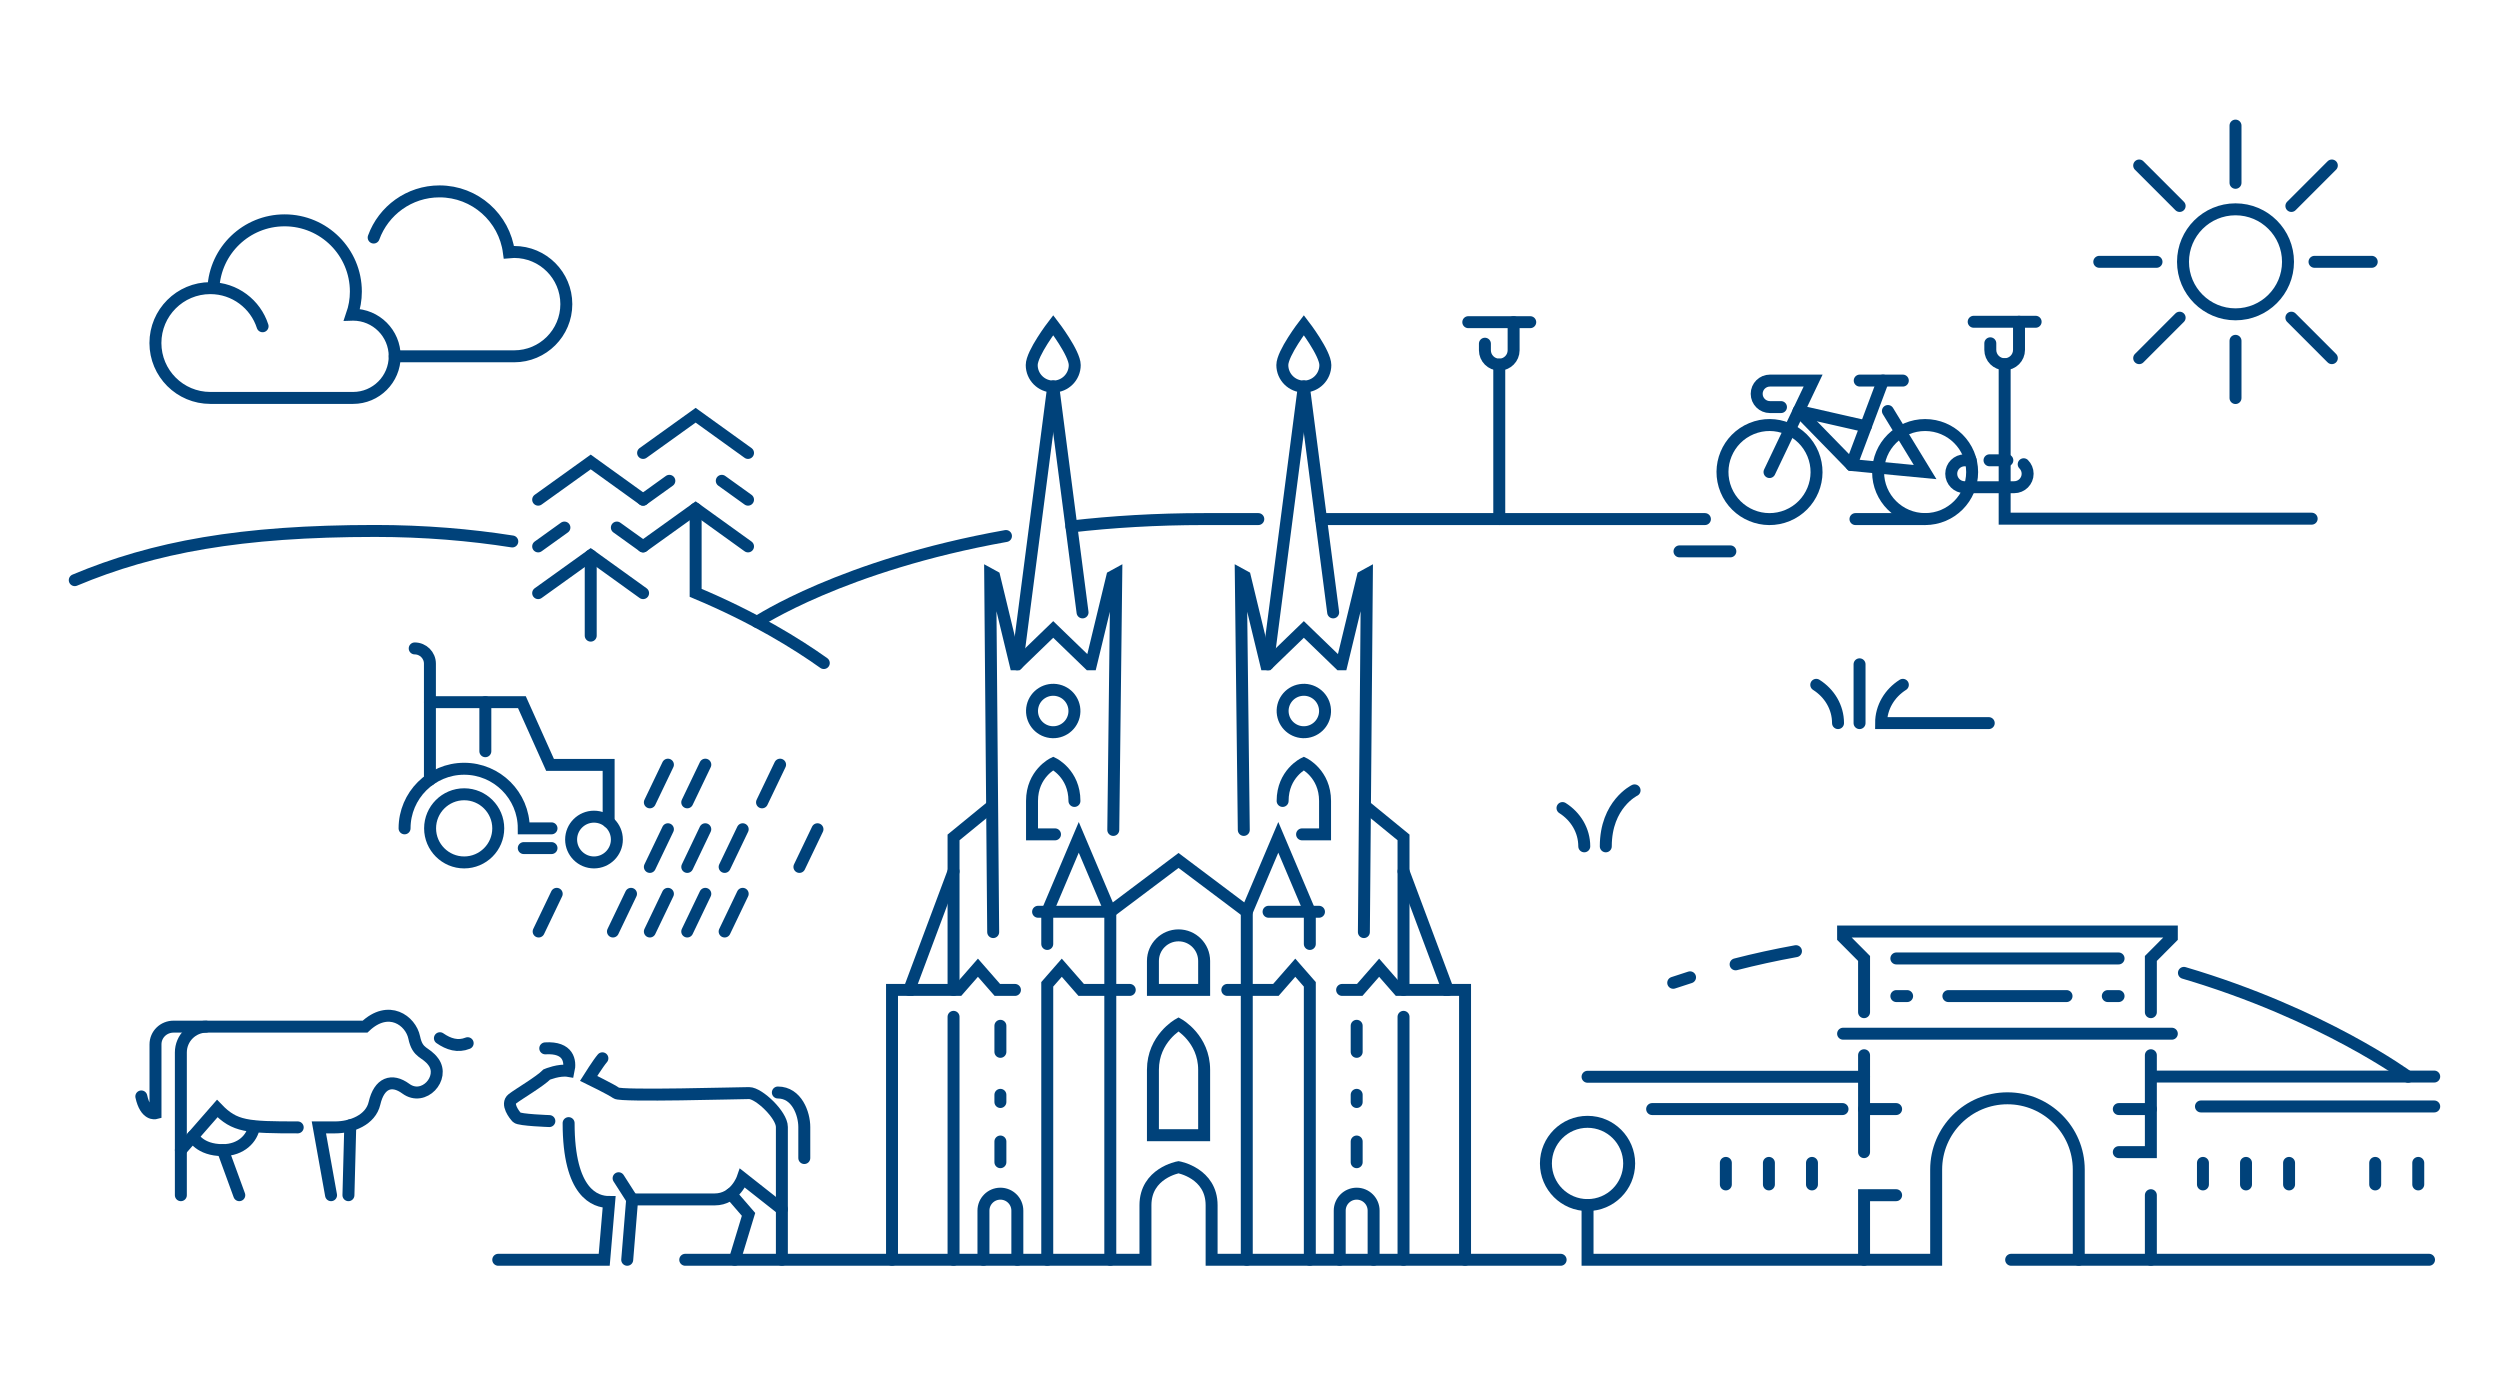<svg width="418" height="232" viewBox="0 0 418 232" fill="none" xmlns="http://www.w3.org/2000/svg">
<path d="M329.742 78.928C329.742 74.586 326.222 71.066 321.88 71.066C317.538 71.066 314.018 74.586 314.018 78.928C314.018 83.27 317.538 86.79 321.88 86.79C326.222 86.79 329.742 83.27 329.742 78.928Z" stroke="#00427A" stroke-width="2" stroke-miterlimit="10" stroke-linecap="round"/>
<path d="M298.872 86.192C302.883 84.531 304.788 79.931 303.127 75.92C301.465 71.908 296.866 70.003 292.854 71.665C288.843 73.327 286.938 77.926 288.6 81.937C290.261 85.949 294.86 87.854 298.872 86.192Z" stroke="#00427A" stroke-width="2" stroke-miterlimit="10" stroke-linecap="round"/>
<path d="M309.54 77.749L314.844 63.632" stroke="#00427A" stroke-width="2" stroke-miterlimit="10" stroke-linecap="round"/>
<path d="M311.97 71.28L300.728 68.722" stroke="#00427A" stroke-width="2" stroke-miterlimit="10" stroke-linecap="round"/>
<path d="M300.728 68.722L309.54 77.749L321.879 78.928L315.658 68.721" stroke="#00427A" stroke-width="2" stroke-miterlimit="10" stroke-linecap="round"/>
<path d="M318.151 63.633H310.946" stroke="#00427A" stroke-width="2" stroke-miterlimit="10" stroke-linecap="round"/>
<path d="M295.863 78.928L303.153 63.633H295.934C294.711 63.633 293.719 64.625 293.719 65.848C293.719 67.072 294.711 68.064 295.934 68.064H297.779" stroke="#00427A" stroke-width="2" stroke-miterlimit="10" stroke-linecap="round"/>
<path d="M332.646 76.962H335.628" stroke="#00427A" stroke-width="2" stroke-miterlimit="10" stroke-linecap="round"/>
<path d="M338.362 77.621C338.77 78.028 339.021 78.59 339.021 79.212C339.021 80.454 338.014 81.462 336.771 81.462H328.496C327.253 81.462 326.246 80.454 326.246 79.212C326.246 77.969 327.253 76.962 328.496 76.962H329.493" stroke="#00427A" stroke-width="2" stroke-miterlimit="10" stroke-linecap="round"/>
<path d="M220.879 86.79H285.063" stroke="#00427A" stroke-width="2" stroke-miterlimit="10" stroke-linecap="round"/>
<path d="M179.136 88.026C185.905 87.253 193.307 86.79 201.331 86.79H210.387" stroke="#00427A" stroke-width="2" stroke-miterlimit="10" stroke-linecap="round"/>
<path d="M126.579 103.993C126.579 103.993 140.825 94.505 168.197 89.621" stroke="#00427A" stroke-width="2" stroke-miterlimit="10" stroke-linecap="round"/>
<path d="M159.432 145.695L152.018 165.514H149.145V210.636" stroke="#00427A" stroke-width="2" stroke-miterlimit="10" stroke-linecap="round"/>
<path d="M176.099 64.634L170.068 111.073" stroke="#00427A" stroke-width="2" stroke-miterlimit="10" stroke-linecap="round"/>
<path d="M181.002 102.393L176.099 64.634" stroke="#00427A" stroke-width="2" stroke-miterlimit="10" stroke-linecap="round"/>
<path d="M186.141 138.765L186.641 96.038L185.959 96.412L182.416 111.073H182.131L176.1 105.243L170.07 111.073H169.782L166.242 96.412L165.56 96.038L166.06 155.845" stroke="#00427A" stroke-width="2" stroke-miterlimit="10" stroke-linecap="round"/>
<path d="M185.641 165.514V210.636" stroke="#00427A" stroke-width="2" stroke-miterlimit="10" stroke-linecap="round"/>
<path d="M175.1 157.831V152.448L180.37 140.005L185.641 152.448V165.514" stroke="#00427A" stroke-width="2" stroke-miterlimit="10" stroke-linecap="round"/>
<path d="M159.433 170.014V210.636" stroke="#00427A" stroke-width="2" stroke-miterlimit="10" stroke-linecap="round"/>
<path d="M169.7 165.514H166.756L163.51 161.802L160.263 165.514H152.019" stroke="#00427A" stroke-width="2" stroke-miterlimit="10" stroke-linecap="round"/>
<path d="M188.895 165.514H180.776L177.53 161.802L175.1 164.58V210.636" stroke="#00427A" stroke-width="2" stroke-miterlimit="10" stroke-linecap="round"/>
<path d="M167.266 171.514V175.869" stroke="#00427A" stroke-width="2" stroke-miterlimit="10" stroke-linecap="round"/>
<path d="M167.266 190.862V194.319" stroke="#00427A" stroke-width="2" stroke-miterlimit="10" stroke-linecap="round"/>
<path d="M167.266 183.056V184.256" stroke="#00427A" stroke-width="2" stroke-miterlimit="10" stroke-linecap="round"/>
<path d="M170.1 210.636V202.415C170.1 200.85 168.831 199.582 167.267 199.582C165.702 199.582 164.433 200.85 164.433 202.415V210.636" stroke="#00427A" stroke-width="2" stroke-miterlimit="10" stroke-linecap="round"/>
<path d="M179.551 119.695C180.001 117.789 178.821 115.878 176.914 115.428C175.007 114.978 173.097 116.159 172.647 118.065C172.197 119.972 173.378 121.882 175.284 122.333C177.191 122.783 179.101 121.602 179.551 119.695Z" stroke="#00427A" stroke-width="2" stroke-miterlimit="10" stroke-linecap="round"/>
<path d="M179.647 133.918C179.647 129.357 176.1 127.646 176.1 127.646C176.1 127.646 172.553 129.357 172.553 133.918V139.505H176.396" stroke="#00427A" stroke-width="2" stroke-miterlimit="10" stroke-linecap="round"/>
<path d="M165.848 134.766L159.434 140.014V165.514" stroke="#00427A" stroke-width="2" stroke-miterlimit="10" stroke-linecap="round"/>
<path d="M234.669 145.695L242.084 165.514H244.956V210.636" stroke="#00427A" stroke-width="2" stroke-miterlimit="10" stroke-linecap="round"/>
<path d="M218.002 64.634L222.906 102.393" stroke="#00427A" stroke-width="2" stroke-miterlimit="10" stroke-linecap="round"/>
<path d="M211.972 111.073L218.003 64.634" stroke="#00427A" stroke-width="2" stroke-miterlimit="10" stroke-linecap="round"/>
<path d="M207.961 138.765L207.461 96.038L208.143 96.412L211.686 111.073H211.971L218.002 105.243L224.032 111.073H224.32L227.86 96.412L228.542 96.038L228.042 155.845" stroke="#00427A" stroke-width="2" stroke-miterlimit="10" stroke-linecap="round"/>
<path d="M208.461 165.514V210.636" stroke="#00427A" stroke-width="2" stroke-miterlimit="10" stroke-linecap="round"/>
<path d="M219.002 157.831V152.448L213.732 140.005L208.461 152.448V165.514" stroke="#00427A" stroke-width="2" stroke-miterlimit="10" stroke-linecap="round"/>
<path d="M208.461 152.448L197.05 143.869L185.64 152.448H173.568" stroke="#00427A" stroke-width="2" stroke-miterlimit="10" stroke-linecap="round"/>
<path d="M220.534 152.448H212.104" stroke="#00427A" stroke-width="2" stroke-miterlimit="10" stroke-linecap="round"/>
<path d="M234.669 170.014V210.636" stroke="#00427A" stroke-width="2" stroke-miterlimit="10" stroke-linecap="round"/>
<path d="M224.402 165.514H227.345L230.591 161.802L233.838 165.514H242.083" stroke="#00427A" stroke-width="2" stroke-miterlimit="10" stroke-linecap="round"/>
<path d="M205.207 165.514H213.326L216.572 161.802L219.002 164.58V210.636" stroke="#00427A" stroke-width="2" stroke-miterlimit="10" stroke-linecap="round"/>
<path d="M260.938 210.636H202.581V201.514C202.581 196.138 197.05 195.161 197.05 195.161C197.05 195.161 191.519 196.138 191.519 201.514V210.636H114.574" stroke="#00427A" stroke-width="2" stroke-miterlimit="10" stroke-linecap="round"/>
<path d="M197.051 189.806H201.332V178.865C201.332 173.652 197.051 171.263 197.051 171.263C197.051 171.263 192.77 173.652 192.77 178.865V189.806H197.051Z" stroke="#00427A" stroke-width="2" stroke-miterlimit="10" stroke-linecap="round"/>
<path d="M197.051 165.514H201.332V160.673C201.332 158.309 199.415 156.392 197.051 156.392C194.687 156.392 192.77 158.309 192.77 160.673V165.514H197.051Z" stroke="#00427A" stroke-width="2" stroke-miterlimit="10" stroke-linecap="round"/>
<path d="M226.836 171.514V175.869" stroke="#00427A" stroke-width="2" stroke-miterlimit="10" stroke-linecap="round"/>
<path d="M226.836 190.862V194.319" stroke="#00427A" stroke-width="2" stroke-miterlimit="10" stroke-linecap="round"/>
<path d="M226.836 183.056V184.256" stroke="#00427A" stroke-width="2" stroke-miterlimit="10" stroke-linecap="round"/>
<path d="M224.002 210.636V202.415C224.002 200.85 225.271 199.582 226.835 199.582C228.4 199.582 229.669 200.85 229.669 202.415V210.636" stroke="#00427A" stroke-width="2" stroke-miterlimit="10" stroke-linecap="round"/>
<path d="M218.57 122.381C220.504 122.067 221.817 120.245 221.503 118.312C221.189 116.378 219.367 115.065 217.434 115.379C215.5 115.692 214.187 117.514 214.501 119.448C214.815 121.382 216.636 122.695 218.57 122.381Z" stroke="#00427A" stroke-width="2" stroke-miterlimit="10" stroke-linecap="round"/>
<path d="M214.455 133.918C214.455 129.357 218.002 127.646 218.002 127.646C218.002 127.646 221.549 129.357 221.549 133.918V139.505H217.707" stroke="#00427A" stroke-width="2" stroke-miterlimit="10" stroke-linecap="round"/>
<path d="M228.254 134.766L234.669 140.014V165.514" stroke="#00427A" stroke-width="2" stroke-miterlimit="10" stroke-linecap="round"/>
<path d="M179.696 61.038C179.696 59.051 176.1 54.364 176.1 54.364C176.1 54.364 172.504 59.051 172.504 61.038C172.504 63.023 174.114 64.633 176.1 64.633C178.086 64.633 179.696 63.023 179.696 61.038Z" stroke="#00427A" stroke-width="2" stroke-miterlimit="10" stroke-linecap="round"/>
<path d="M221.598 61.038C221.598 59.051 218.002 54.364 218.002 54.364C218.002 54.364 214.406 59.051 214.406 61.038C214.406 63.023 216.016 64.633 218.002 64.633C219.988 64.633 221.598 63.023 221.598 61.038Z" stroke="#00427A" stroke-width="2" stroke-miterlimit="10" stroke-linecap="round"/>
<path d="M81.149 117.399V125.604" stroke="#00427A" stroke-width="2" stroke-miterlimit="10" stroke-linecap="round"/>
<path d="M77.609 144.198C74.468 144.198 71.912 141.641 71.912 138.5C71.912 135.359 74.468 132.802 77.609 132.802C80.751 132.802 83.308 135.359 83.308 138.5C83.308 141.641 80.751 144.198 77.609 144.198Z" stroke="#00427A" stroke-width="2" stroke-miterlimit="10" stroke-linecap="round"/>
<path d="M69.339 108.417C70.742 108.417 71.883 109.558 71.883 110.961V130.354" stroke="#00427A" stroke-width="2" stroke-miterlimit="10" stroke-linecap="round"/>
<path d="M67.644 138.5C67.644 133.006 72.115 128.536 77.609 128.536C83.104 128.536 87.574 133.006 87.574 138.5H92.212" stroke="#00427A" stroke-width="2" stroke-miterlimit="10" stroke-linecap="round"/>
<path d="M71.883 117.399H87.261L91.967 127.889H101.764V137.446" stroke="#00427A" stroke-width="2" stroke-miterlimit="10" stroke-linecap="round"/>
<path d="M99.316 144.198C97.207 144.198 95.49 142.481 95.49 140.372C95.49 138.262 97.207 136.546 99.316 136.546C101.425 136.546 103.142 138.262 103.142 140.372C103.142 142.481 101.426 144.198 99.316 144.198Z" stroke="#00427A" stroke-width="2" stroke-miterlimit="10" stroke-linecap="round"/>
<path d="M92.212 141.8H87.574" stroke="#00427A" stroke-width="2" stroke-miterlimit="10" stroke-linecap="round"/>
<path d="M117.927 149.448L114.907 155.748" stroke="#00427A" stroke-width="2" stroke-miterlimit="10" stroke-linecap="round"/>
<path d="M124.179 149.448L121.159 155.748" stroke="#00427A" stroke-width="2" stroke-miterlimit="10" stroke-linecap="round"/>
<path d="M111.676 149.448L108.656 155.748" stroke="#00427A" stroke-width="2" stroke-miterlimit="10" stroke-linecap="round"/>
<path d="M136.682 138.65L133.662 144.95" stroke="#00427A" stroke-width="2" stroke-miterlimit="10" stroke-linecap="round"/>
<path d="M124.179 138.65L121.159 144.95" stroke="#00427A" stroke-width="2" stroke-miterlimit="10" stroke-linecap="round"/>
<path d="M117.922 138.65L114.912 144.95" stroke="#00427A" stroke-width="2" stroke-miterlimit="10" stroke-linecap="round"/>
<path d="M111.676 138.65L108.656 144.95" stroke="#00427A" stroke-width="2" stroke-miterlimit="10" stroke-linecap="round"/>
<path d="M117.927 127.852L114.907 134.152" stroke="#00427A" stroke-width="2" stroke-miterlimit="10" stroke-linecap="round"/>
<path d="M111.676 127.852L108.656 134.152" stroke="#00427A" stroke-width="2" stroke-miterlimit="10" stroke-linecap="round"/>
<path d="M130.43 127.852L127.41 134.152" stroke="#00427A" stroke-width="2" stroke-miterlimit="10" stroke-linecap="round"/>
<path d="M105.505 149.448L102.485 155.748" stroke="#00427A" stroke-width="2" stroke-miterlimit="10" stroke-linecap="round"/>
<path d="M93.082 149.448L90.062 155.748" stroke="#00427A" stroke-width="2" stroke-miterlimit="10" stroke-linecap="round"/>
<path d="M95.073 187.785C95.073 199.534 99.541 200.976 101.848 200.976L101.025 210.636H83.308" stroke="#00427A" stroke-width="2" stroke-miterlimit="10" stroke-linecap="round"/>
<path d="M91.853 187.443C91.853 187.443 86.858 187.274 86.434 186.851C86.01 186.427 84.571 184.565 85.672 183.718C86.773 182.872 90.229 180.859 91.429 179.654C91.429 179.654 93.503 178.787 95.072 179.062C95.442 177.408 95.073 175.044 91.168 175.285" stroke="#00427A" stroke-width="2" stroke-miterlimit="10" stroke-linecap="round"/>
<path d="M130.73 210.636V188.434C130.73 186.415 126.886 182.763 125.251 182.763C123.617 182.763 103.819 183.34 103.049 182.763C102.281 182.187 98.418 180.308 98.418 180.308C98.418 180.308 100.047 177.717 100.72 176.948" stroke="#00427A" stroke-width="2" stroke-miterlimit="10" stroke-linecap="round"/>
<path d="M103.43 197L105.695 200.544L104.871 210.636" stroke="#00427A" stroke-width="2" stroke-miterlimit="10" stroke-linecap="round"/>
<path d="M130.73 202.178L124.16 197C124.16 197 122.944 200.544 119.485 200.544H105.694" stroke="#00427A" stroke-width="2" stroke-miterlimit="10" stroke-linecap="round"/>
<path d="M122.849 210.636L125.155 203.043L122.212 199.642" stroke="#00427A" stroke-width="2" stroke-miterlimit="10" stroke-linecap="round"/>
<path d="M134.478 193.625V188.434C134.478 186.224 133.229 182.667 130.057 182.667" stroke="#00427A" stroke-width="2" stroke-miterlimit="10" stroke-linecap="round"/>
<path d="M55.352 199.836L53.316 188.5H56.035C58.756 188.5 61.967 187.276 62.616 184.464C63.406 181.042 65.512 180.311 67.852 182.026C70.865 184.236 74.407 180.227 72.477 177.566C71.163 175.755 69.846 176.3 69.256 173.467C68.671 170.659 64.985 167.91 61.037 171.654H34.554C32.171 171.654 30.239 173.586 30.239 175.969V199.836" stroke="#00427A" stroke-width="2" stroke-miterlimit="10" stroke-linecap="round"/>
<path d="M58.259 199.836L58.567 188.149" stroke="#00427A" stroke-width="2" stroke-miterlimit="10" stroke-linecap="round"/>
<path d="M49.777 188.5C41.296 188.5 39.248 188.383 36.324 185.341L30.24 192.302" stroke="#00427A" stroke-width="2" stroke-miterlimit="10" stroke-linecap="round"/>
<path d="M42.465 188.378C42.172 190.341 40.301 192.302 37.259 192.302C33.324 192.302 32.264 189.987 32.264 189.987" stroke="#00427A" stroke-width="2" stroke-miterlimit="10" stroke-linecap="round"/>
<path d="M40.008 199.836L37.259 192.302" stroke="#00427A" stroke-width="2" stroke-miterlimit="10" stroke-linecap="round"/>
<path d="M34.421 171.654H29.021C27.352 171.654 25.998 172.955 25.998 174.625V186.131C25.998 186.131 24.331 186.57 23.629 183.323" stroke="#00427A" stroke-width="2" stroke-miterlimit="10" stroke-linecap="round"/>
<path d="M73.553 173.589C75.001 174.599 76.564 175.081 78.195 174.423" stroke="#00427A" stroke-width="2" stroke-miterlimit="10" stroke-linecap="round"/>
<path d="M311.671 176.436V192.636" stroke="#00427A" stroke-width="2" stroke-miterlimit="10" stroke-linecap="round"/>
<path d="M311.671 210.636V199.836H317.031" stroke="#00427A" stroke-width="2" stroke-miterlimit="10" stroke-linecap="round"/>
<path d="M311.671 180.036H265.438" stroke="#00427A" stroke-width="2" stroke-miterlimit="10" stroke-linecap="round"/>
<path d="M311.671 185.436H317.031" stroke="#00427A" stroke-width="2" stroke-miterlimit="10" stroke-linecap="round"/>
<path d="M308.07 185.436H276.237" stroke="#00427A" stroke-width="2" stroke-miterlimit="10" stroke-linecap="round"/>
<path d="M317.07 166.545H318.87" stroke="#00427A" stroke-width="2" stroke-miterlimit="10" stroke-linecap="round"/>
<path d="M363.13 172.836H308.165" stroke="#00427A" stroke-width="2" stroke-miterlimit="10" stroke-linecap="round"/>
<path d="M359.624 169.236V160.254L363.13 156.73V155.754H308.165V156.73L311.671 160.254V169.236" stroke="#00427A" stroke-width="2" stroke-miterlimit="10" stroke-linecap="round"/>
<path d="M354.224 160.254H317.07" stroke="#00427A" stroke-width="2" stroke-miterlimit="10" stroke-linecap="round"/>
<path d="M359.624 210.636V199.836" stroke="#00427A" stroke-width="2" stroke-miterlimit="10" stroke-linecap="round"/>
<path d="M360 180H407" stroke="#00427A" stroke-width="2" stroke-miterlimit="10" stroke-linecap="round"/>
<path d="M359.624 176.436V192.636H354.264" stroke="#00427A" stroke-width="2" stroke-miterlimit="10" stroke-linecap="round"/>
<path d="M406.133 210.636H336.265" stroke="#00427A" stroke-width="2" stroke-miterlimit="10" stroke-linecap="round"/>
<path d="M345.525 166.545H325.77" stroke="#00427A" stroke-width="2" stroke-miterlimit="10" stroke-linecap="round"/>
<path d="M354.224 166.545H352.424" stroke="#00427A" stroke-width="2" stroke-linecap="round"/>
<path d="M407 185H368" stroke="#00427A" stroke-width="2" stroke-miterlimit="10" stroke-linecap="round"/>
<path d="M359.624 185.436H354.264" stroke="#00427A" stroke-width="2" stroke-miterlimit="10" stroke-linecap="round"/>
<path d="M368.333 194.436V198.036" stroke="#00427A" stroke-width="2" stroke-miterlimit="10" stroke-linecap="round"/>
<path d="M375.533 194.436V198.036" stroke="#00427A" stroke-width="2" stroke-miterlimit="10" stroke-linecap="round"/>
<path d="M382.733 194.436V198.036" stroke="#00427A" stroke-width="2" stroke-linecap="round"/>
<path d="M302.962 194.436V198.036" stroke="#00427A" stroke-width="2" stroke-miterlimit="10" stroke-linecap="round"/>
<path d="M295.762 194.436V198.036" stroke="#00427A" stroke-width="2" stroke-miterlimit="10" stroke-linecap="round"/>
<path d="M288.562 194.436V198.036" stroke="#00427A" stroke-width="2" stroke-linecap="round"/>
<path d="M397.133 194.436V198.036" stroke="#00427A" stroke-width="2" stroke-linecap="round"/>
<path d="M404.333 194.436V198.036" stroke="#00427A" stroke-width="2" stroke-miterlimit="10" stroke-linecap="round"/>
<path d="M365.154 162.664C388.45 169.548 402.64 180.036 402.64 180.036" stroke="#00427A" stroke-width="2" stroke-miterlimit="10" stroke-linecap="round"/>
<path d="M290.194 161.237C293.412 160.413 296.78 159.669 300.286 159.035" stroke="#00427A" stroke-width="2" stroke-miterlimit="10" stroke-linecap="round"/>
<path d="M279.763 164.324C280.684 164.014 281.621 163.708 282.576 163.408" stroke="#00427A" stroke-width="2" stroke-miterlimit="10" stroke-linecap="round"/>
<path d="M265.437 201.489C269.281 201.489 272.397 198.373 272.397 194.529C272.397 190.685 269.281 187.569 265.437 187.569C261.593 187.569 258.477 190.685 258.477 194.529C258.477 198.373 261.593 201.489 265.437 201.489Z" stroke="#00427A" stroke-width="2" stroke-miterlimit="10" stroke-linecap="round"/>
<path d="M265.438 201.489V210.636H323.726V195.557C323.726 188.973 329.063 183.636 335.647 183.636C342.231 183.636 347.569 188.973 347.569 195.557V210.636" stroke="#00427A" stroke-width="2" stroke-miterlimit="10" stroke-linecap="round"/>
<path d="M35.681 48.191C35.977 41.873 41.193 36.841 47.584 36.841C54.166 36.841 59.501 42.176 59.501 48.757C59.501 50.113 59.263 51.411 58.846 52.625C58.91 52.623 58.971 52.615 59.035 52.615C62.879 52.615 65.994 55.731 65.994 59.574C65.994 63.417 62.879 66.533 59.035 66.533H35.164C30.095 66.533 25.985 62.424 25.985 57.355C25.985 52.286 30.095 48.176 35.164 48.176C39.254 48.176 42.72 50.853 43.905 54.55" stroke="#00427A" stroke-width="2" stroke-miterlimit="10" stroke-linecap="round"/>
<path d="M62.478 39.718C64.108 35.216 68.421 32 73.485 32C79.43 32 84.338 36.433 85.087 42.173C85.376 42.144 85.67 42.13 85.967 42.13C90.785 42.13 94.69 46.035 94.69 50.852C94.69 55.669 90.785 59.575 85.967 59.575H65.995" stroke="#00427A" stroke-width="2" stroke-miterlimit="10" stroke-linecap="round"/>
<path d="M12.5 97C25.708 91.466 40.215 88.775 62.713 88.775C70.971 88.775 78.624 89.43 85.656 90.533" stroke="#00427A" stroke-width="2" stroke-miterlimit="10" stroke-linecap="round"/>
<path d="M125.07 83.546L120.682 80.393" stroke="#00427A" stroke-width="2" stroke-miterlimit="10" stroke-linecap="round"/>
<path d="M107.525 91.359L116.311 85.054L125.07 91.359" stroke="#00427A" stroke-width="2" stroke-miterlimit="10" stroke-linecap="round"/>
<path d="M125.07 75.732L116.311 69.427L107.525 75.732" stroke="#00427A" stroke-width="2" stroke-miterlimit="10" stroke-linecap="round"/>
<path d="M107.525 83.546L111.914 80.393" stroke="#00427A" stroke-width="2" stroke-miterlimit="10" stroke-linecap="round"/>
<path d="M116.312 85.054V99.124C126.145 103.232 133.33 107.718 137.739 110.861" stroke="#00427A" stroke-width="2" stroke-miterlimit="10" stroke-linecap="round"/>
<path d="M107.526 91.359L103.138 88.207" stroke="#00427A" stroke-width="2" stroke-miterlimit="10" stroke-linecap="round"/>
<path d="M89.981 99.172L98.767 92.868L107.526 99.172" stroke="#00427A" stroke-width="2" stroke-miterlimit="10" stroke-linecap="round"/>
<path d="M107.526 83.546L98.767 77.241L89.981 83.546" stroke="#00427A" stroke-width="2" stroke-miterlimit="10" stroke-linecap="round"/>
<path d="M89.981 91.359L94.37 88.207" stroke="#00427A" stroke-width="2" stroke-miterlimit="10" stroke-linecap="round"/>
<path d="M98.768 92.868V106.279" stroke="#00427A" stroke-width="2" stroke-miterlimit="10" stroke-linecap="round"/>
<path d="M289.314 92.19H280.811" stroke="#00427A" stroke-width="2" stroke-miterlimit="10" stroke-linecap="round"/>
<path d="M321.879 86.79H310.234" stroke="#00427A" stroke-width="2" stroke-miterlimit="10" stroke-linecap="round"/>
<path d="M245.498 53.867H255.856" stroke="#00427A" stroke-width="2" stroke-miterlimit="10" stroke-linecap="round"/>
<path d="M253.077 53.867V58.566C253.077 59.891 252.003 60.966 250.677 60.966C249.352 60.966 248.277 59.891 248.277 58.566V57.467" stroke="#00427A" stroke-width="2" stroke-miterlimit="10" stroke-linecap="round"/>
<path d="M250.677 60.966V86.79" stroke="#00427A" stroke-width="2" stroke-miterlimit="10" stroke-linecap="round"/>
<path d="M268.488 141.508C268.488 134.465 273.302 132.15 273.302 132.15" stroke="#00427A" stroke-width="2" stroke-miterlimit="10" stroke-linecap="round"/>
<path d="M264.889 141.507C264.889 138.847 263.449 136.497 261.249 135.107" stroke="#00427A" stroke-width="2" stroke-miterlimit="10" stroke-linecap="round"/>
<path d="M310.917 120.903V111.072" stroke="#00427A" stroke-width="2" stroke-miterlimit="10" stroke-linecap="round"/>
<path d="M332.518 120.903H314.518C314.518 118.243 315.957 115.893 318.158 114.503" stroke="#00427A" stroke-width="2" stroke-miterlimit="10" stroke-linecap="round"/>
<path d="M307.318 120.903C307.318 118.243 305.878 115.893 303.678 114.503" stroke="#00427A" stroke-width="2" stroke-miterlimit="10" stroke-linecap="round"/>
<path d="M330 53.8H340.358" stroke="#00427A" stroke-width="2" stroke-miterlimit="10" stroke-linecap="round"/>
<path d="M337.579 53.8V58.499C337.579 59.825 336.505 60.899 335.179 60.899C333.854 60.899 332.779 59.825 332.779 58.499V57.4" stroke="#00427A" stroke-width="2" stroke-miterlimit="10" stroke-linecap="round"/>
<path d="M335.179 60.899V86.723H386.511" stroke="#00427A" stroke-width="2" stroke-miterlimit="10" stroke-linecap="round"/>
<path d="M360.568 43.777H351" stroke="#00427A" stroke-width="2" stroke-miterlimit="10" stroke-linecap="round"/>
<path d="M396.554 43.777H386.986" stroke="#00427A" stroke-width="2" stroke-miterlimit="10" stroke-linecap="round"/>
<path d="M373.777 56.986V66.553" stroke="#00427A" stroke-width="2" stroke-miterlimit="10" stroke-linecap="round"/>
<path d="M373.777 21V30.568" stroke="#00427A" stroke-width="2" stroke-miterlimit="10" stroke-linecap="round"/>
<path d="M357.671 27.671L364.436 34.437" stroke="#00427A" stroke-width="2" stroke-miterlimit="10" stroke-linecap="round"/>
<path d="M383.117 53.117L389.882 59.883" stroke="#00427A" stroke-width="2" stroke-miterlimit="10" stroke-linecap="round"/>
<path d="M389.883 27.671L383.117 34.437" stroke="#00427A" stroke-width="2" stroke-miterlimit="10" stroke-linecap="round"/>
<path d="M364.436 53.117L357.671 59.883" stroke="#00427A" stroke-width="2" stroke-miterlimit="10" stroke-linecap="round"/>
<path d="M382.555 43.777C382.555 48.625 378.625 52.556 373.777 52.556C368.929 52.556 364.998 48.625 364.998 43.777C364.998 38.929 368.929 34.998 373.777 34.998C378.625 34.998 382.555 38.929 382.555 43.777Z" stroke="#00427A" stroke-width="2" stroke-miterlimit="10" stroke-linecap="round"/>
</svg>
